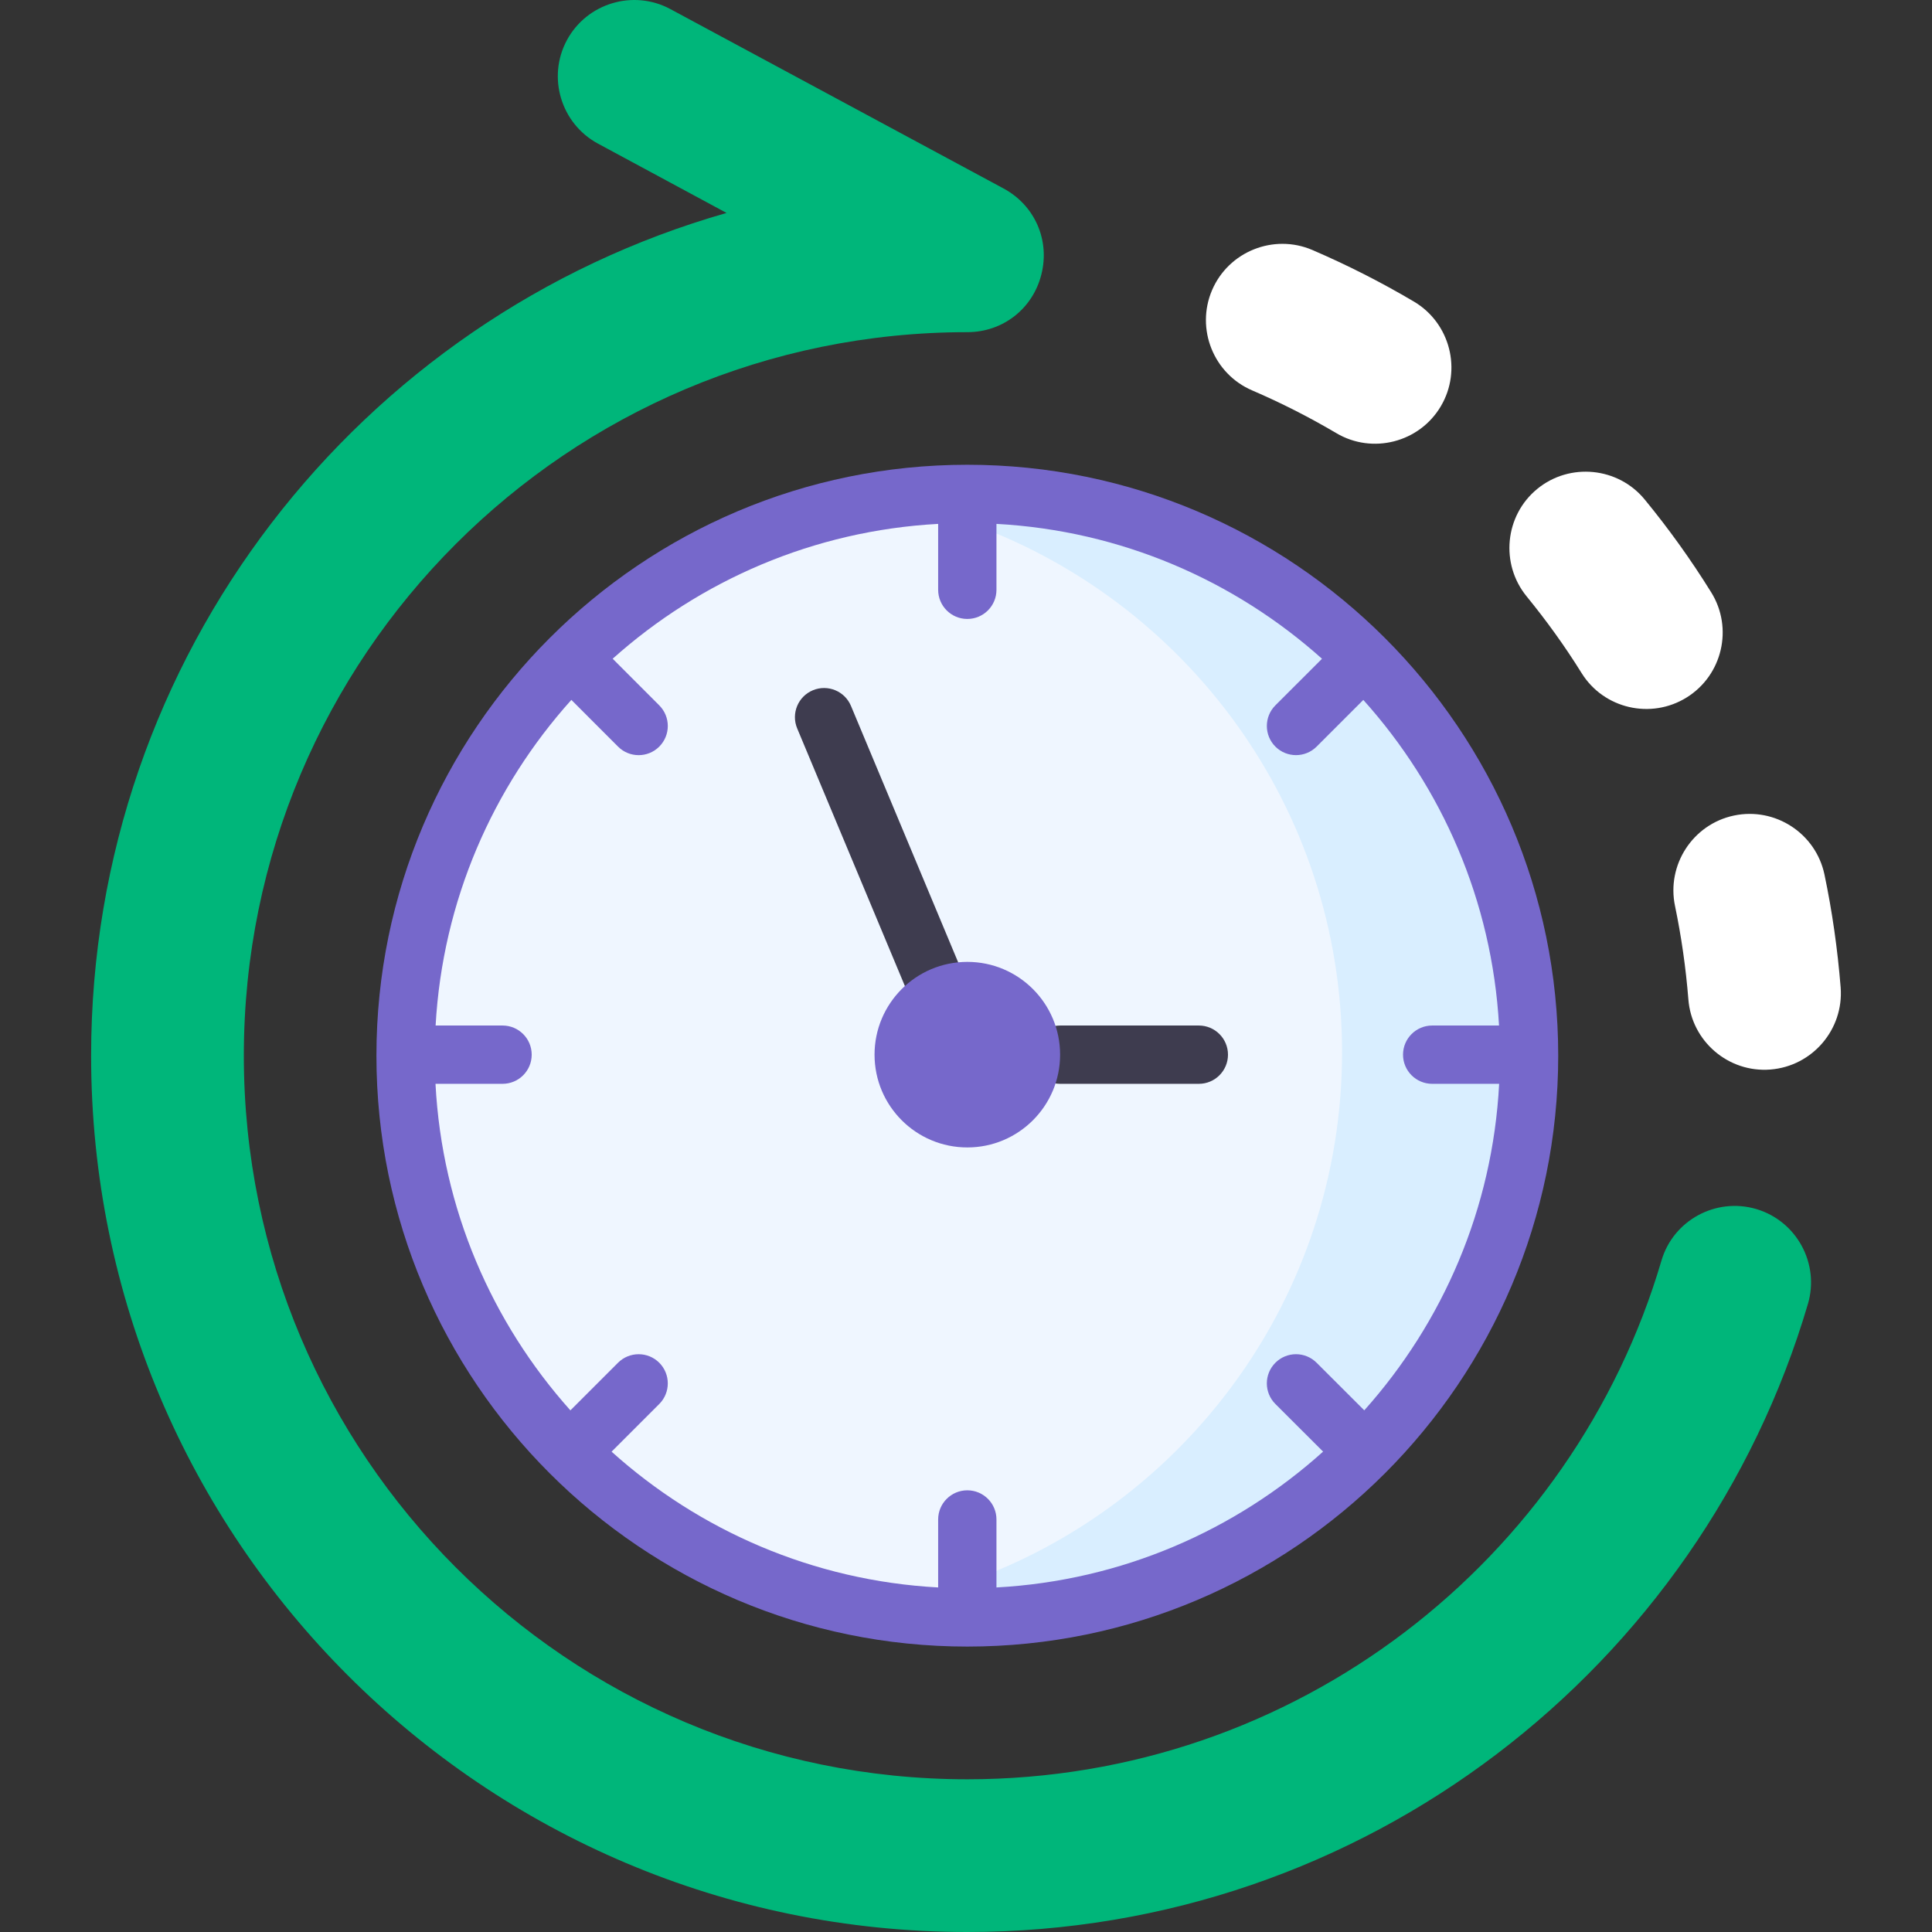 <svg width="68" height="68" viewBox="0 0 68 68" fill="none" xmlns="http://www.w3.org/2000/svg">
<rect x="0" y="0" width="68" height="68" fill="#333333" stroke="none"/>
<g clip-path="url(#clip0_970_2423)">
<path fill-rule="evenodd" clip-rule="evenodd" d="M25.573 7.495C12.662 11.175 3.207 23.062 3.207 37.156C3.207 54.189 17.014 68 34.047 68C48.047 68 59.867 58.673 63.633 45.894C64.052 44.474 63.234 42.973 61.814 42.554C60.395 42.136 58.894 42.95 58.479 44.366C55.373 54.919 45.611 62.625 34.047 62.625C19.984 62.625 8.582 51.222 8.582 37.156C8.582 23.089 19.984 11.691 34.047 11.691C35.295 11.691 36.35 10.869 36.653 9.659C36.959 8.449 36.42 7.227 35.322 6.634L23.595 0.32C22.292 -0.382 20.655 0.11 19.953 1.414C19.251 2.717 19.744 4.353 21.047 5.055L25.573 7.495Z" fill="#00B67A"/>
<path fill-rule="evenodd" clip-rule="evenodd" d="M44.075 13.742C45.076 14.173 46.065 14.673 47.031 15.243C48.303 16 49.959 15.573 50.711 14.301C51.467 13.029 51.041 11.373 49.769 10.617C48.601 9.926 47.403 9.321 46.189 8.798C44.828 8.216 43.242 8.852 42.66 10.213C42.078 11.575 42.714 13.161 44.075 13.742V13.742Z" fill="white"/>
<path fill-rule="evenodd" clip-rule="evenodd" d="M54.105 17.209C52.96 18.148 52.797 19.851 53.736 20.995C54.426 21.84 55.074 22.736 55.667 23.69C56.447 24.947 58.111 25.331 59.367 24.547C60.624 23.764 61.011 22.104 60.228 20.847C59.511 19.692 58.727 18.602 57.889 17.582C56.951 16.438 55.248 16.271 54.105 17.209Z" fill="white"/>
<path fill-rule="evenodd" clip-rule="evenodd" d="M61.027 28.705C59.581 29.011 58.65 30.442 58.956 31.893C59.177 32.959 59.336 34.057 59.425 35.174C59.538 36.651 60.837 37.761 62.311 37.644C63.788 37.528 64.898 36.233 64.785 34.755C64.676 33.401 64.487 32.075 64.215 30.78C63.909 29.329 62.478 28.398 61.027 28.705V28.705Z" fill="white"/>
<path fill-rule="evenodd" clip-rule="evenodd" d="M34.047 17.384C23.13 17.384 14.275 26.234 14.275 37.155C14.275 48.077 23.13 56.927 34.047 56.927C44.968 56.927 53.818 48.077 53.818 37.155C53.818 26.234 44.968 17.384 34.047 17.384Z" fill="#EFF6FF"/>
<path fill-rule="evenodd" clip-rule="evenodd" d="M34.047 18.384C41.729 21.095 47.236 28.421 47.236 37.035C47.236 45.645 41.729 52.971 34.047 55.682C32.875 56.097 31.654 56.403 30.393 56.59C31.576 56.815 32.798 56.927 34.047 56.927C44.968 56.927 53.818 48.077 53.818 37.156C53.818 26.234 44.968 17.384 34.047 17.384C33.054 17.384 32.076 17.457 31.119 17.597C32.123 17.787 33.104 18.051 34.047 18.384V18.384Z" fill="#D9EEFF"/>
<path d="M34.047 16.358C22.579 16.358 13.249 25.688 13.249 37.156C13.249 48.624 22.579 57.954 34.047 57.954C45.514 57.954 54.844 48.624 54.844 37.156C54.844 25.688 45.514 16.358 34.047 16.358V16.358ZM50.409 38.147H52.765C52.535 42.548 50.779 46.552 48.018 49.639L46.34 47.964C45.939 47.563 45.289 47.564 44.889 47.965C44.488 48.366 44.489 49.016 44.89 49.416L46.569 51.092C43.485 53.866 39.479 55.634 35.072 55.873V53.48C35.072 52.913 34.613 52.454 34.046 52.454C33.48 52.454 33.02 52.913 33.02 53.48V55.873C28.615 55.634 24.609 53.867 21.526 51.094L23.204 49.416C23.604 49.015 23.604 48.365 23.204 47.964C22.803 47.564 22.153 47.564 21.752 47.964L20.076 49.64C17.315 46.553 15.558 42.549 15.328 38.147H17.688C18.255 38.147 18.714 37.688 18.714 37.121C18.714 36.554 18.255 36.095 17.688 36.095H15.332C15.579 31.703 17.344 27.709 20.11 24.634L21.752 26.277C21.952 26.478 22.215 26.579 22.478 26.579C22.74 26.579 23.003 26.479 23.203 26.279C23.604 25.878 23.605 25.229 23.204 24.827L21.564 23.185C24.643 20.431 28.633 18.677 33.02 18.439V20.759C33.02 21.326 33.48 21.785 34.046 21.785C34.613 21.785 35.072 21.326 35.072 20.759V18.439C39.461 18.677 43.451 20.431 46.53 23.186L44.889 24.826C44.489 25.227 44.489 25.877 44.889 26.278C45.09 26.478 45.352 26.578 45.615 26.578C45.878 26.578 46.14 26.478 46.341 26.278L47.984 24.635C50.749 27.711 52.514 31.703 52.761 36.095H50.408C49.842 36.095 49.382 36.554 49.382 37.121C49.382 37.688 49.842 38.147 50.409 38.147V38.147Z" fill="#7668CB"/>
<path d="M29.952 24.847C29.734 24.324 29.133 24.077 28.61 24.295C28.087 24.513 27.84 25.114 28.058 25.637L32.073 35.24C32.237 35.634 32.619 35.872 33.02 35.872C33.152 35.872 33.286 35.846 33.415 35.793C33.938 35.575 34.185 34.974 33.967 34.451L29.952 24.847Z" fill="#3E3C4F"/>
<path d="M42.195 36.095H37.312C36.745 36.095 36.286 36.554 36.286 37.121C36.286 37.688 36.745 38.147 37.312 38.147H42.195C42.761 38.147 43.221 37.688 43.221 37.121C43.221 36.554 42.761 36.095 42.195 36.095Z" fill="#3E3C4F"/>
<path fill-rule="evenodd" clip-rule="evenodd" d="M37.312 37.121C37.312 35.318 35.85 33.855 34.047 33.855C32.243 33.855 30.781 35.318 30.781 37.121C30.781 38.924 32.243 40.386 34.047 40.386C35.85 40.386 37.312 38.924 37.312 37.121Z" fill="#7668CB"/>
</g>
<defs>
<clipPath id="clip0_970_2423">
<rect width="68" height="68" fill="white"/>
</clipPath>
</defs>
</svg>

